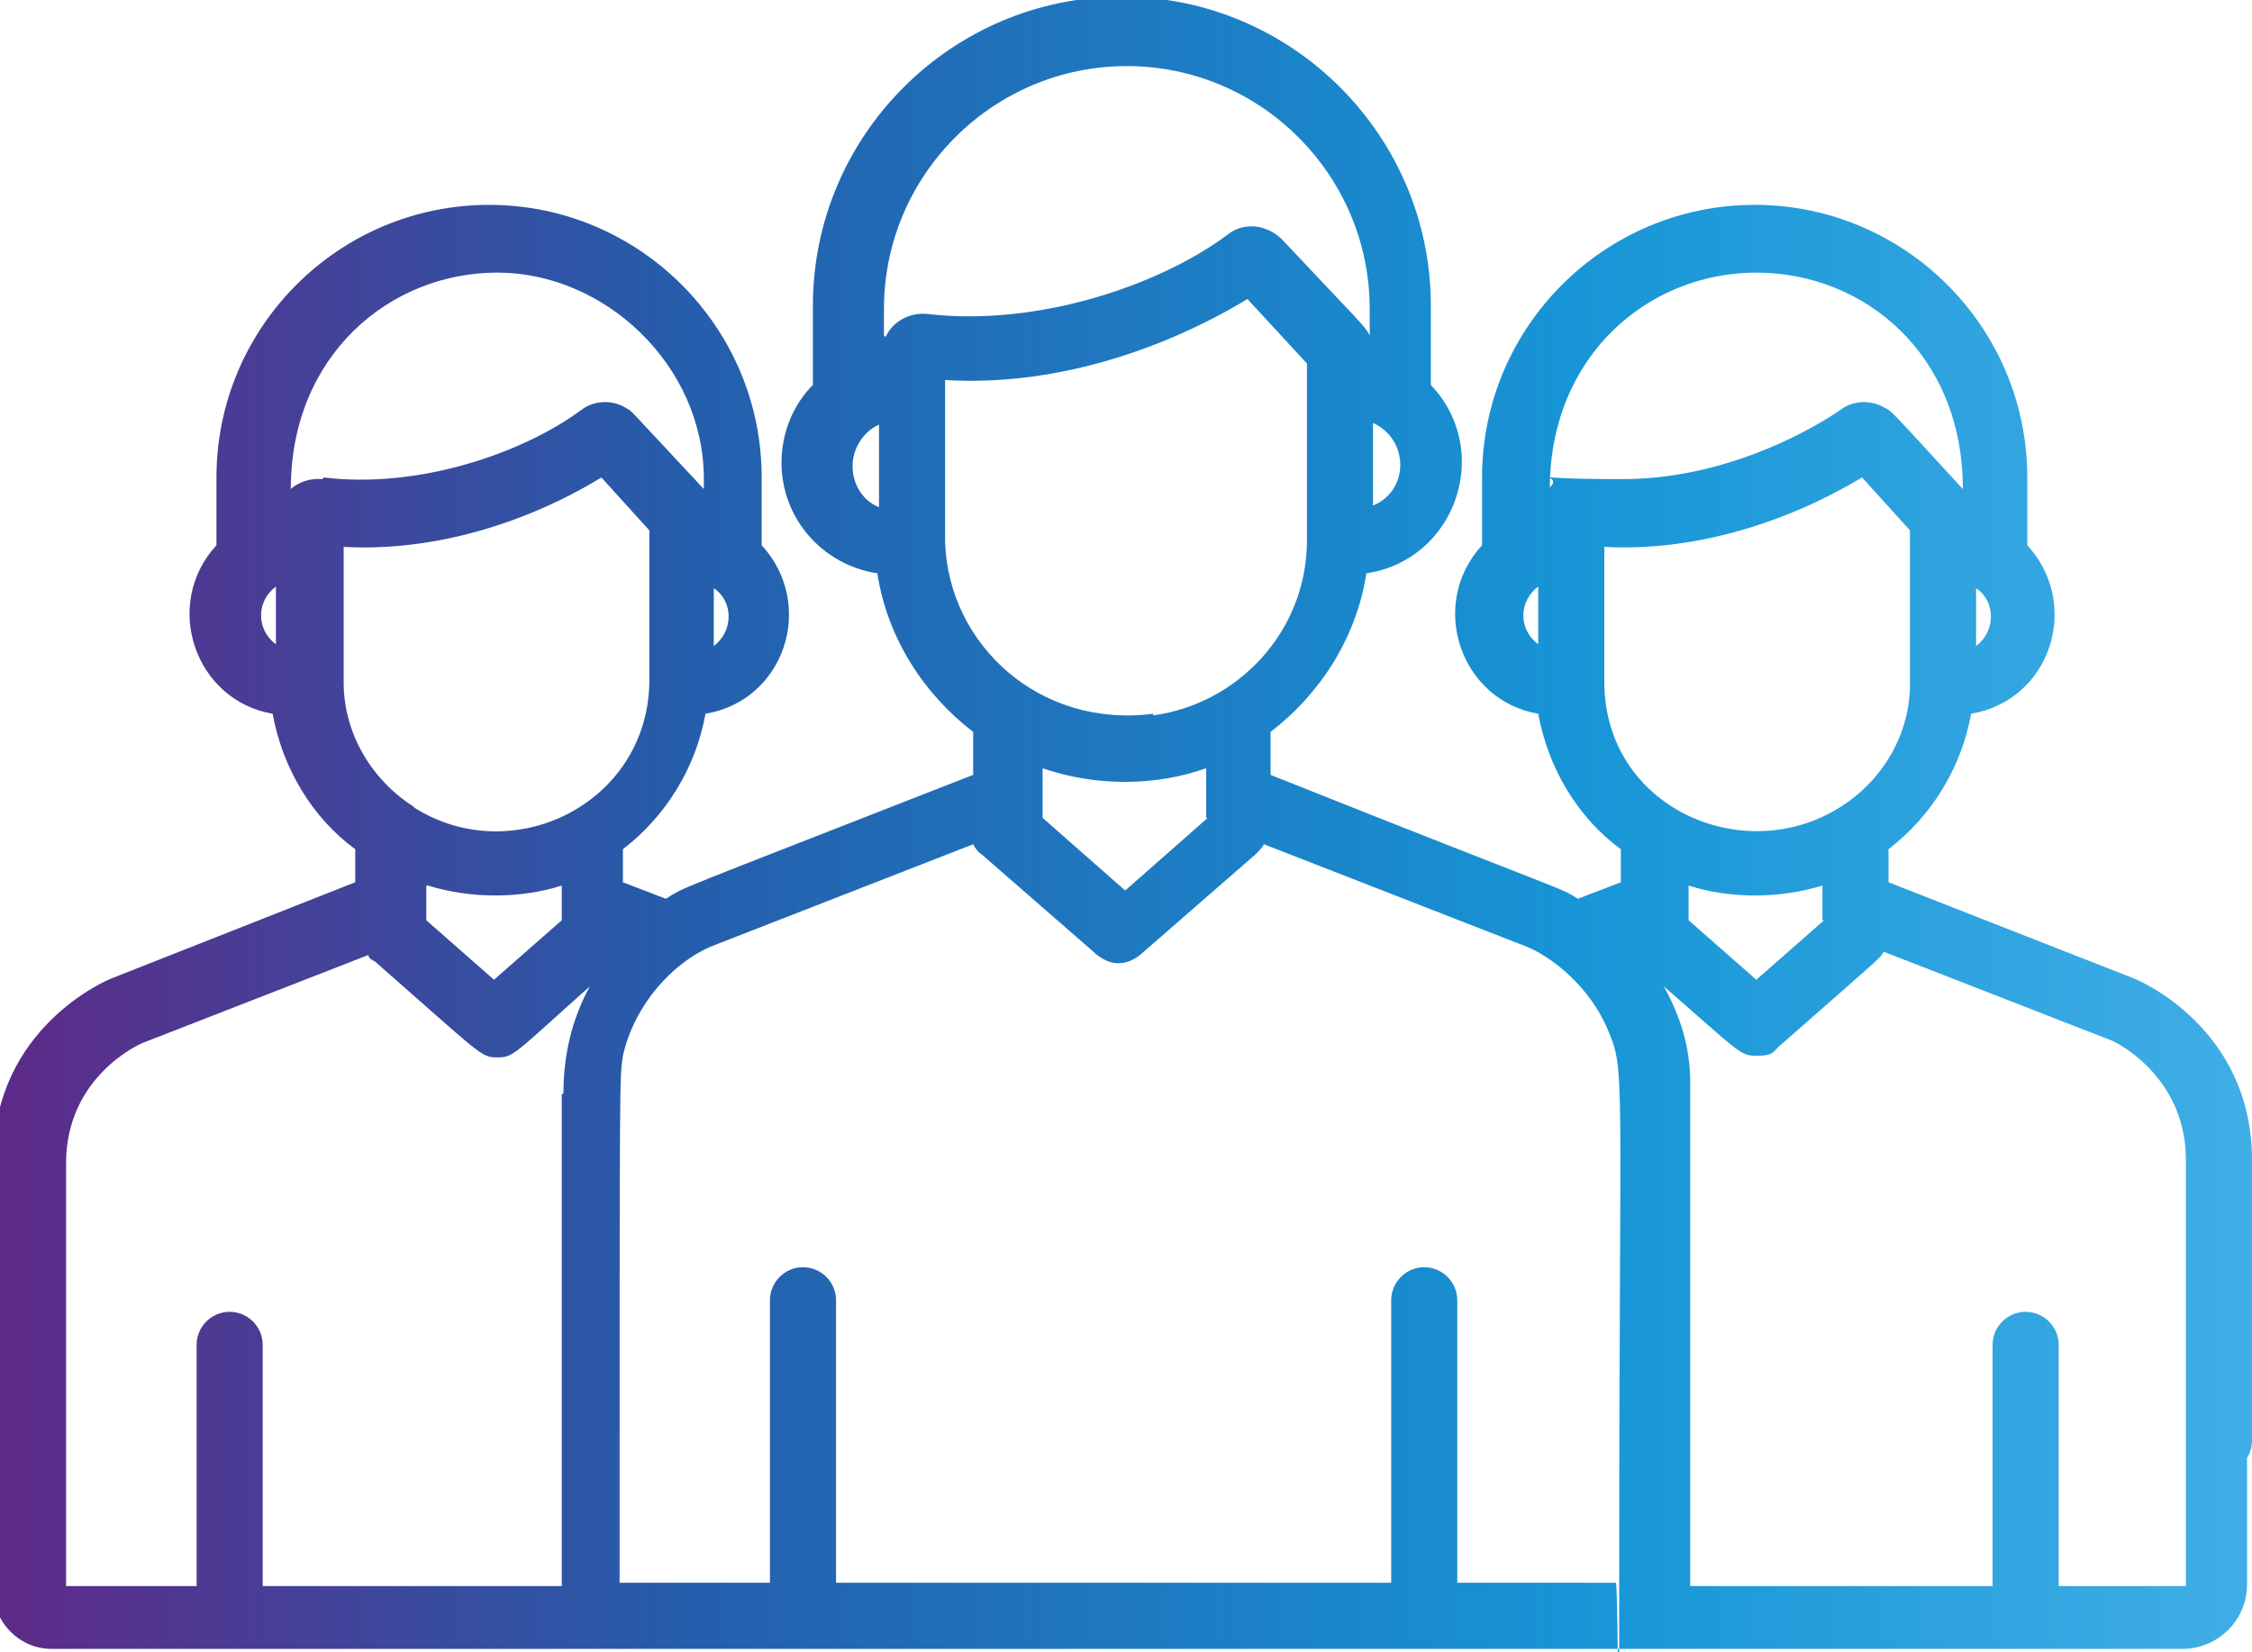 <svg xmlns="http://www.w3.org/2000/svg" xmlns:xlink="http://www.w3.org/1999/xlink" id="uuid-93f6cd0a-f73d-4b78-82ac-281ba7a80bb0" viewBox="0 0 136.3 100"><defs><style>.uuid-1f47176c-b2a1-4d73-9121-0ef861692689{fill:url(#uuid-491a0960-5b91-4a54-9263-2794b3756e65);}</style><linearGradient id="uuid-491a0960-5b91-4a54-9263-2794b3756e65" x1="0" y1="50" x2="136.3" y2="50" gradientUnits="userSpaceOnUse"><stop offset="0" stop-color="#5e2a88"></stop><stop offset=".3" stop-color="#255dab"></stop><stop offset=".7" stop-color="#1795d6"></stop><stop offset="1" stop-color="#40aee6"></stop></linearGradient></defs><g id="uuid-9c6cc5ab-501d-4457-9f94-f0ea889b7e72"><path class="uuid-1f47176c-b2a1-4d73-9121-0ef861692689" d="M134.3,84.1c-1.1,0-2,.9-2,2v9.9h-7.7v-14.6c0-1.1-.9-2-2-2s-2,.9-2,2v14.6h-18.3c0-.3,0-29.9,0-30.5,0-2.1-.6-4-1.6-5.8,4.6,4,4.6,4.2,5.6,4.2s1-.2,1.3-.5c6.6-5.8,6.2-5.4,6.4-5.8l13.6,5.3c.2,0,4.7,2.1,4.7,7.3v17c0,1.1.9,2,2,2s2-.9,2-2v-17c0-8-6.9-10.9-7.2-11,0,0,0,0,0,0l-14.8-5.8v-2c2.6-2,4.4-4.9,5-8.2,4.8-.8,6.7-6.6,3.4-10.2v-4.1c0-9.1-7.4-16.5-16.5-16.5s-16.5,7.4-16.5,16.5v4.1c-3.3,3.6-1.3,9.4,3.4,10.2.6,3.3,2.4,6.3,5,8.2v2l-2.6,1c-1.3-.8.2,0-18.6-7.5v-2.6c3-2.3,5.2-5.7,5.8-9.6,5.4-.8,7.7-7.4,3.9-11.4v-4.8c0-10.3-8.4-18.7-18.7-18.7s-18.7,8.4-18.7,18.7v4.8c-1.2,1.2-1.9,2.9-1.9,4.7,0,3.4,2.5,6.2,5.8,6.7.6,3.9,2.8,7.3,5.8,9.6v2.6c-18.9,7.4-17.3,6.7-18.6,7.5l-2.6-1v-2c2.6-2,4.4-4.9,5-8.2,4.8-.8,6.7-6.6,3.4-10.2v-4.1c0-9.1-7.4-16.5-16.5-16.5s-16.5,7.4-16.5,16.5v4.1c-3.3,3.6-1.3,9.4,3.4,10.2.6,3.3,2.4,6.3,5,8.2v2l-14.7,5.8s0,0,0,0c-.3.1-7.2,3-7.2,11v26.1c0,1.9,1.6,3.5,3.5,3.5h60c1.1,0,2-.9,2-2s-.9-2-2-2h-12.5v-17.1c0-1.1-.9-2-2-2s-2,.9-2,2v17.1h-9.1c0-31.7,0-30.5.2-31.9.7-3.1,3-5.6,5.3-6.6l15.9-6.2c.1.2.3.5.5.6l7,6.1c.4.3.8.5,1.3.5s0,0,0,0c.5,0,.9-.2,1.3-.5l7-6.1c.2-.2.4-.4.5-.6l15.9,6.2c1.5.6,3.8,2.4,4.9,5,1.1,2.6.7,2,.7,33.3s0,.2-.2.2h-9.6v-17.1c0-1.1-.9-2-2-2s-2,.9-2,2v17.1h-26.4c-1.1,0-2,.9-2,2s.9,2,2,2h74.3c2.1,0,3.9-1.7,3.9-3.9v-10c0-1.1-.9-2-2-2ZM119.6,35.6c1.2.8,1.2,2.6,0,3.5v-3.5ZM93.1,39c-1.2-.9-1.2-2.6,0-3.5v3.5ZM83.1,25.6c2.2,1,2.2,4.1,0,5v-5ZM53.2,30.7c-1-.4-1.6-1.4-1.6-2.5s.7-2.1,1.6-2.5v5ZM43.2,35.6c1.2.8,1.2,2.6,0,3.5v-3.5ZM16.7,39c-1.2-.9-1.2-2.6,0-3.5v3.5ZM19.5,29c-1.2-.1-1.9.6-1.9.6,0,0,0,0,0,0,0-8.1,6-13.1,12.5-13.1s12.5,5.6,12.5,12.5v.6l-4.2-4.5c-.2-.2-.3-.3-.5-.4-.8-.5-1.9-.5-2.7.1-3.5,2.6-9.8,4.8-15.6,4.1ZM34,66.2v29.8H15.9v-14.6c0-1.1-.9-2-2-2s-2,.9-2,2v14.6H4v-25.6c0-5.2,4.4-7.2,4.7-7.3l13.6-5.3c0,.2.2.3.4.4,6.5,5.7,6.4,5.8,7.4,5.8h0c1,0,1-.2,5.6-4.3-1.1,2-1.6,4.2-1.6,6.5ZM25.9,53.6c2.6.8,5.6.8,8.1,0v2.1l-4.1,3.6-4.1-3.6c0-1.9,0,.2,0-2.1ZM25,48.8c-2.5-1.6-4.2-4.4-4.2-7.5,0-.3,0-8,0-8.2,5.4.3,11-1.4,15.6-4.2l2.9,3.2c0,10.6,0,8.8,0,9.3-.2,7.3-8.3,11.2-14.2,7.5ZM53.5,20.3v-1.6c0-8.1,6.6-14.7,14.7-14.7s14.7,6.6,14.7,14.7v1.6c-.3-.6-.7-.9-5.3-5.8-.9-.9-2.3-1.1-3.3-.3-4,3-11.4,5.6-18.2,4.8-1.1-.1-2.1.5-2.5,1.4ZM73.1,49.5l-5,4.4-5-4.4c0-.8,0-1.4,0-3,3.2,1.1,6.8,1.1,9.9,0v3ZM69.8,43.2c-6.9.9-12.4-4.2-12.6-10.4,0,0,0,0,0,0h0c0-.2,0-.2,0-.2v-9.6c6.4.4,13-1.7,18.3-4.9l3.6,3.9c0,12.8,0,10.3,0,10.9-.1,5.4-4.2,9.7-9.3,10.4ZM110.4,55.7l-4.1,3.6-4.1-3.6c0-1.9,0,.2,0-2.1,2.5.8,5.5.8,8.1,0v2.1ZM93.8,29.6c0-8.1,6-13.1,12.5-13.1s12.5,4.9,12.5,13.1c-4.5-4.9-4.3-4.7-4.7-4.9-.8-.5-1.9-.5-2.7.1,0,0-5.8,4.2-13.2,4.2s-3.3-.5-4.4.5ZM97.1,41.3c0-.3,0-8,0-8.2,5.5.3,11.1-1.5,15.6-4.2l2.9,3.2c0,10.6,0,8.8,0,9.3,0,3.1-1.7,5.9-4.3,7.5-5.8,3.6-14.1,0-14.2-7.5Z"></path></g></svg>